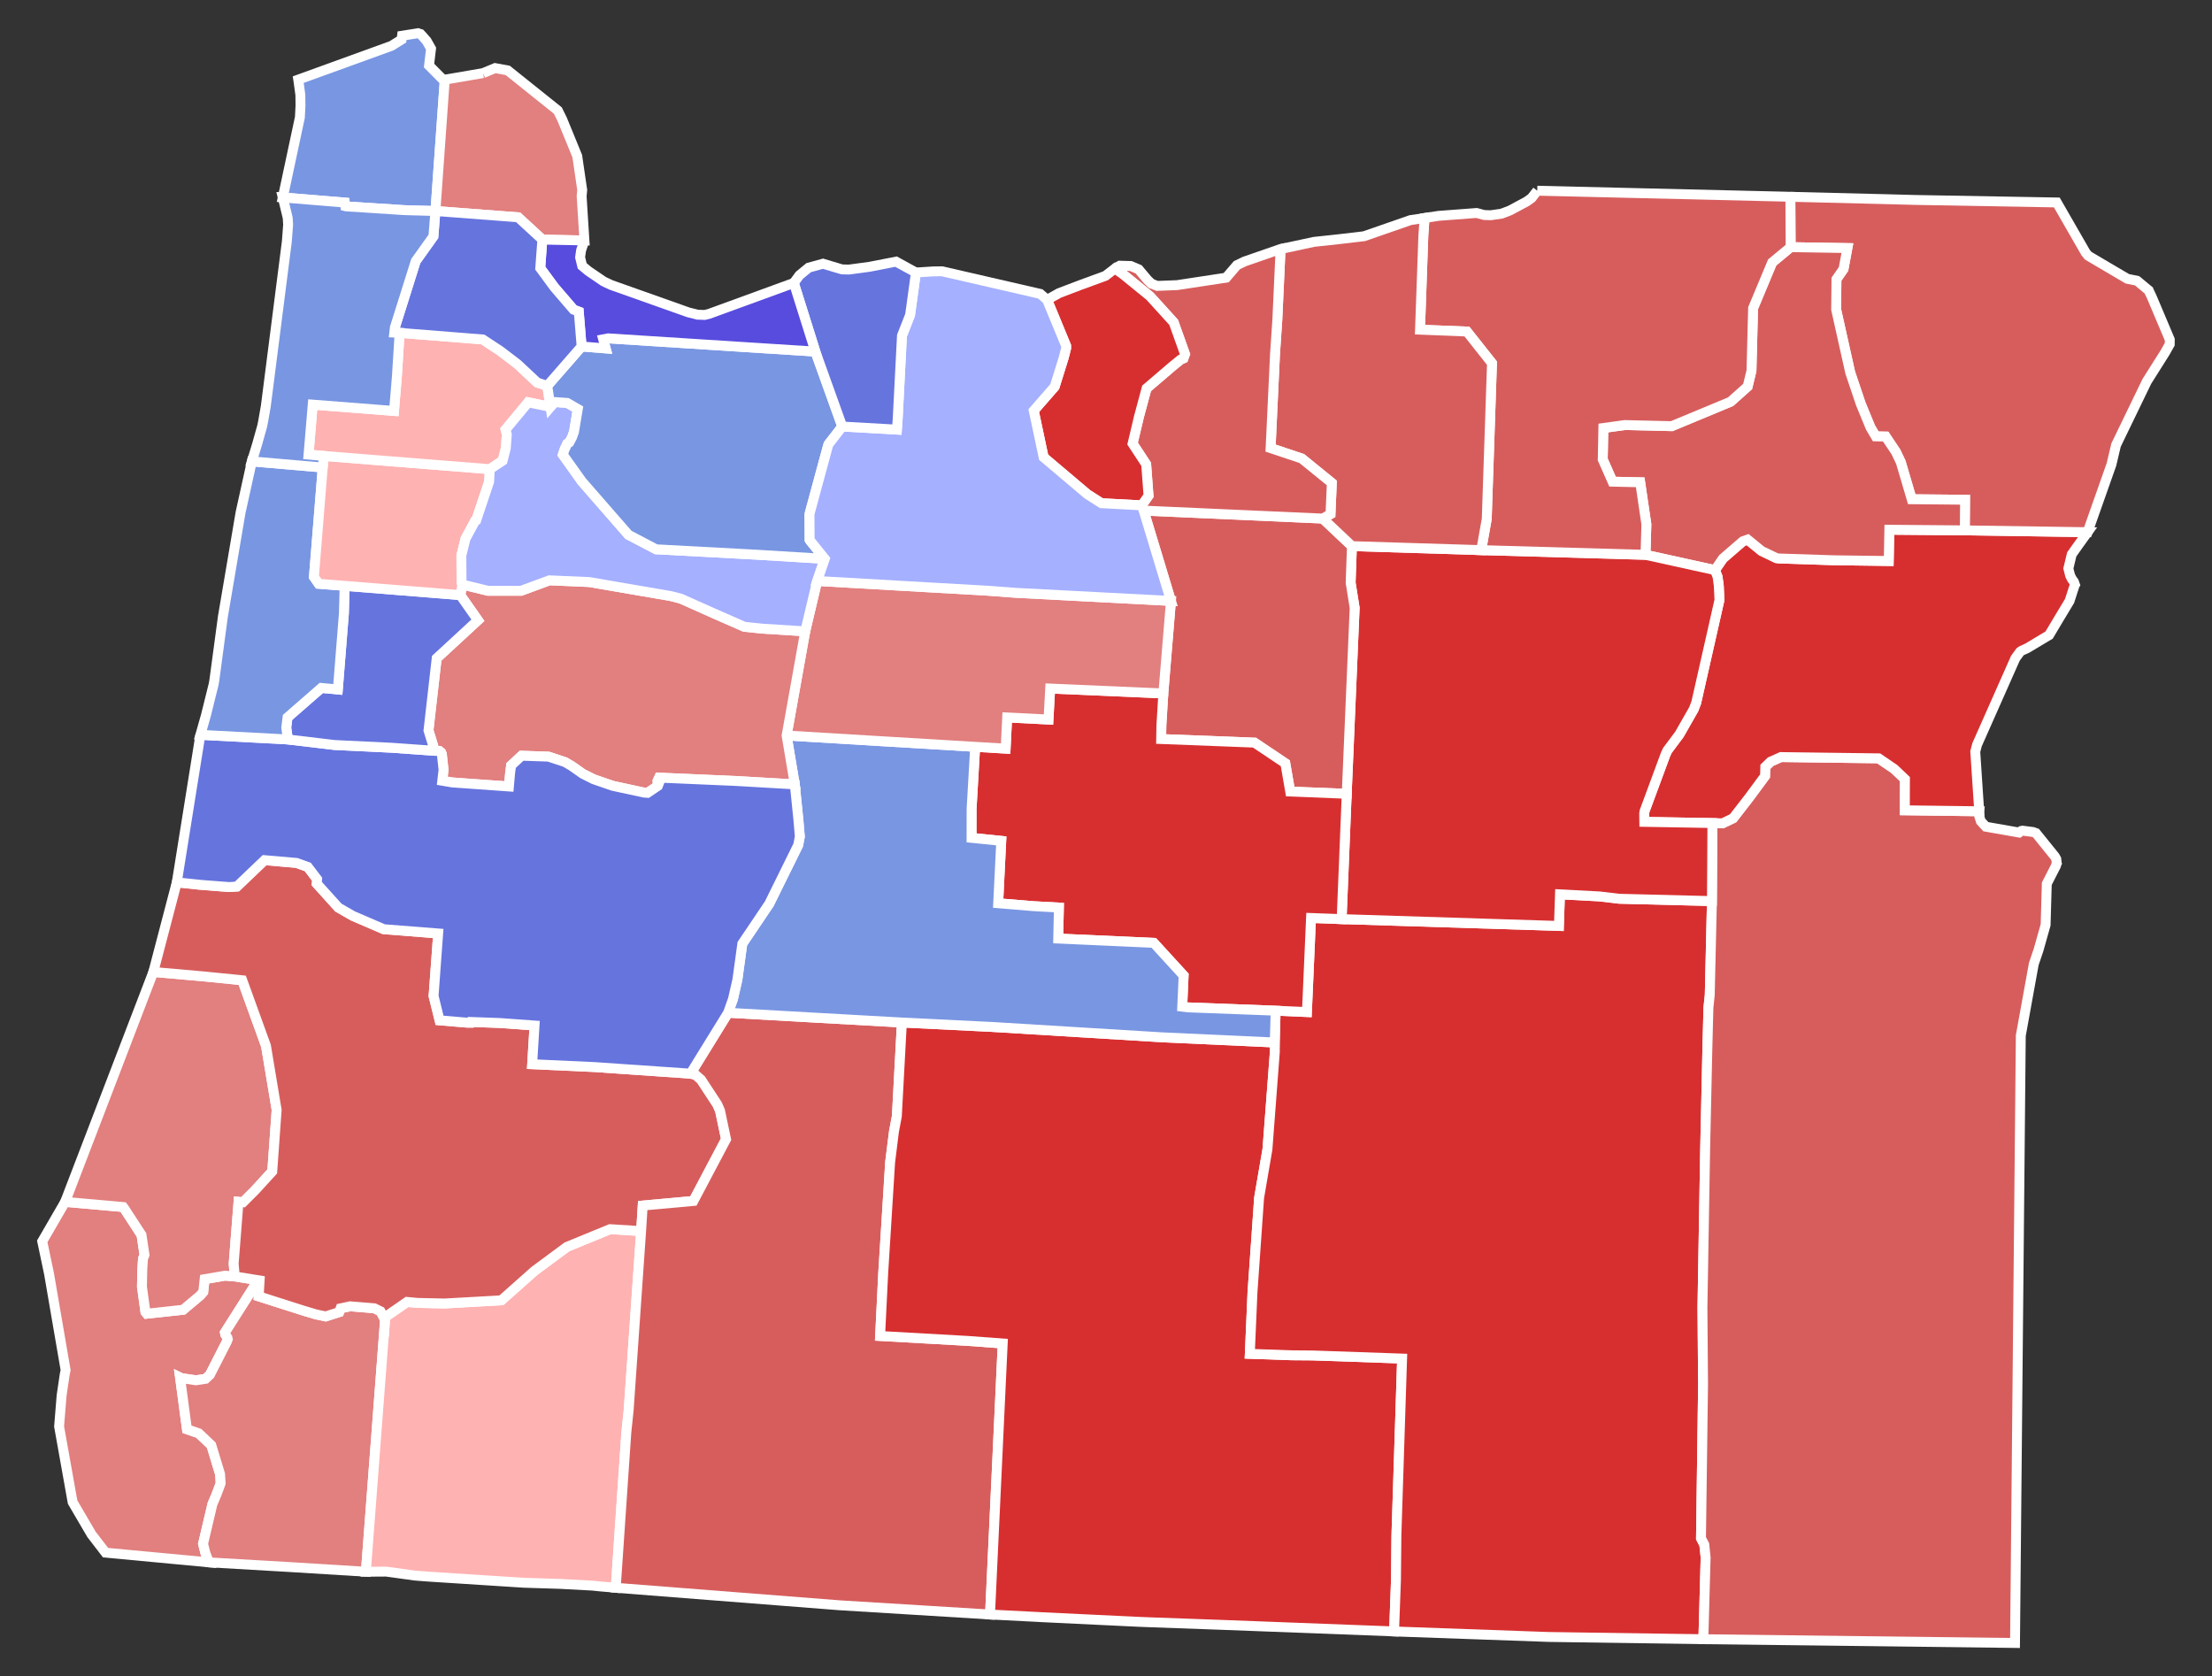 <?xml version="1.0" encoding="UTF-8" standalone="no"?>
<svg
   xmlns:dc="http://purl.org/dc/elements/1.1/"
   xmlns:cc="http://creativecommons.org/ns#"
   xmlns:rdf="http://www.w3.org/1999/02/22-rdf-syntax-ns#"
   xmlns:svg="http://www.w3.org/2000/svg"
   xmlns="http://www.w3.org/2000/svg"
   xmlns:sodipodi="http://sodipodi.sourceforge.net/DTD/sodipodi-0.dtd"
   xmlns:inkscape="http://www.inkscape.org/namespaces/inkscape"
   width="248.359"
   height="188.178"
   id="svg5938"
   sodipodi:version="0.32"
   inkscape:version="1.0.1 (3bc2e813f5, 2020-09-07)"
   version="1.0"
   sodipodi:docname="2020_United_States_Senate_election_in_Oregon_results_map_by_county.svg"
   inkscape:output_extension="org.inkscape.output.svg.inkscape">
  <rect width="100%" height="100%" fill="#333333" stroke="none"/>
  <defs
     id="defs5940">
    <inkscape:perspective
       sodipodi:type="inkscape:persp3d"
       inkscape:vp_x="0 : 526.18109 : 1"
       inkscape:vp_y="0 : 1000 : 0"
       inkscape:vp_z="744.09448 : 526.18109 : 1"
       inkscape:persp3d-origin="372.04724 : 350.78739 : 1"
       id="perspective5946" />
  </defs>
  <sodipodi:namedview
     id="base"
     pagecolor="#ffffff"
     bordercolor="#666666"
     borderopacity="1.0"
     gridtolerance="10000"
     guidetolerance="10"
     objecttolerance="10"
     inkscape:pageopacity="0.0"
     inkscape:pageshadow="2"
     inkscape:zoom="3.7829788"
     inkscape:cx="127.17001"
     inkscape:cy="95.189024"
     inkscape:document-units="px"
     inkscape:current-layer="layer1"
     showgrid="false"
     inkscape:window-width="1920"
     inkscape:window-height="1017"
     inkscape:window-x="1912"
     inkscape:window-y="-8"
     inkscape:window-maximized="1"
     inkscape:document-rotation="0" />
  <g
     inkscape:label="Layer 1"
     inkscape:groupmode="layer"
     id="layer1"
     transform="translate(-341.563,-436.559)">
    <path
       style="font-size:12px;fill-opacity:1;fill-rule:nonzero;stroke:#ffffff;stroke-width:1.11;fill:#7996e2"
       d="M 391.503,445.502 L 390.451,460.248 L 386.939,460.15 L 380.425,459.729 L 380.334,459.707 L 380.275,459.3 L 373.313,458.729 L 375.234,449.731 L 375.3,448.43 L 375.287,447.222 L 375.089,445.763 L 375.049,445.499 L 385.519,441.705 L 386.652,441 L 386.704,440.57 L 388.504,440.286 L 388.677,440.348 L 388.769,440.373 L 388.918,440.53 L 389.473,441.16 L 389.959,442.023 L 389.735,443.919 L 391.28,445.477 L 391.503,445.502"
       id="OR_Clatsop"
       inkscape:label="Clatsop, OR" />
    <path
       style="font-size:12px;fill-opacity:1;fill-rule:nonzero;stroke:#ffffff;stroke-width:1.11;fill:#e27f7f"
       d="M 395.803,444.765 L 397.155,444.203 L 398.569,444.463 L 404.195,448.968 L 404.681,449.95 L 406.376,454.085 L 406.933,457.892 L 406.868,458.585 L 407.182,463.554 L 402.457,463.457 L 399.739,460.954 L 390.451,460.248 L 391.503,445.502 L 395.803,444.765"
       id="OR_Columbia"
       inkscape:label="Columbia, OR" />
    <path
       style="font-size:12px;fill-opacity:1;fill-rule:nonzero;stroke:#ffffff;stroke-width:1.11;fill:#e27f7f"
       d="M 367.921,579.859 L 370.714,580.31 L 370.601,580.379 L 370.172,580.875 L 366.819,586.155 L 366.845,586.351 L 367.102,586.744 L 367.135,586.897 L 367.057,587.128 L 365.136,590.89 L 364.643,591.355 L 363.554,591.518 L 361.926,591.275 L 361.78,591.204 L 362.554,597.017 L 363.877,597.469 L 365.289,598.809 L 366.272,602.047 L 366.339,603.089 L 365.871,604.343 L 365.412,605.424 L 364.363,609.877 L 364.634,610.946 L 365.024,611.957 L 353.416,610.869 L 351.834,608.813 L 349.716,605.197 L 348.198,596.704 L 348.479,593.239 L 348.825,590.885 L 348.929,590.37 L 347.066,579.542 L 346.305,575.923 L 348.876,571.487 L 355.392,572.067 L 355.513,572.227 L 357.452,575.205 L 357.788,577.442 L 357.62,577.869 L 357.545,578.996 L 357.501,581.011 L 357.894,583.856 L 358.049,584.041 L 362.126,583.598 L 364.02,582.007 L 364.384,581.599 L 364.538,580.166 L 366.82,579.775 L 367.921,579.859"
       id="OR_Curry"
       inkscape:label="Curry, OR" />
    <path
       style="font-size:12px;fill-opacity:1;fill-rule:nonzero;stroke:#ffffff;stroke-width:1.11;fill:#e27f7f"
       d="M 367.921,579.859 L 366.82,579.775 L 364.538,580.166 L 364.384,581.599 L 364.02,582.007 L 362.126,583.598 L 358.049,584.041 L 357.894,583.856 L 357.501,581.011 L 357.545,578.996 L 357.62,577.869 L 357.788,577.442 L 357.452,575.205 L 355.513,572.227 L 355.392,572.067 L 348.876,571.487 L 358.777,545.677 L 364.368,546.168 L 368.763,546.608 L 371.427,553.975 L 372.625,561.166 L 372.131,568.071 L 370.212,570.17 L 368.857,571.528 L 368.345,571.481 L 367.799,578.425 L 367.921,579.859"
       id="OR_Coos"
       inkscape:label="Coos, OR" />
    <path
       style="font-size:12px;fill-opacity:1;fill-rule:nonzero;stroke:#ffffff;stroke-width:1.11;fill:#e27f7f"
       d="M 384.796,584.72 L 382.642,613.011 L 374.072,612.484 L 365.024,611.957 L 364.634,610.946 L 364.363,609.877 L 365.412,605.424 L 365.871,604.343 L 366.339,603.089 L 366.272,602.047 L 365.289,598.809 L 363.877,597.469 L 362.554,597.017 L 361.78,591.204 L 361.926,591.275 L 363.554,591.518 L 364.643,591.355 L 365.136,590.89 L 367.057,587.128 L 367.135,586.897 L 367.102,586.744 L 366.845,586.351 L 366.819,586.155 L 370.172,580.875 L 370.601,580.379 L 370.714,580.31 L 370.61,582.094 L 375.612,583.691 L 377.016,584.113 L 378.135,584.347 L 379.649,583.862 L 379.802,583.442 L 380.876,583.211 L 383.595,583.434 L 384.289,583.775 L 384.796,584.72"
       id="OR_Josephine"
       inkscape:label="Josephine, OR" />
    <path
       style="font-size:12px;fill-opacity:1;fill-rule:nonzero;stroke:#ffffff;stroke-width:1.11;fill:#ffb2b2"
       d="M 413.547,574.77 L 412.148,594.883 L 411.887,597.367 L 410.697,614.812 L 409.02,614.666 L 408.06,614.568 L 404.397,614.374 L 400.402,614.249 L 390.259,613.598 L 389.482,613.547 L 388.163,613.443 L 384.919,612.996 L 382.716,613.011 L 382.642,613.011 L 384.796,584.72 L 384.817,584.415 L 387.268,582.72 L 388.432,582.829 L 391.479,582.895 L 397.852,582.539 L 401.561,579.245 L 405.211,576.543 L 410.067,574.55 L 413.547,574.77"
       id="OR_Jackson"
       inkscape:label="Jackson, OR" />
    <path
       style="font-size:12px;fill-opacity:1;fill-rule:nonzero;stroke:#ffffff;stroke-width:1.11;fill:#d75d5d"
       d="M 419.091,557.094 L 419.653,557.22 L 420.276,557.765 L 422.1,560.55 L 422.407,561.247 L 423.082,564.452 L 419.418,571.387 L 413.726,571.901 L 413.547,574.77 L 410.067,574.55 L 405.211,576.543 L 401.561,579.245 L 397.852,582.539 L 391.479,582.895 L 388.432,582.829 L 387.268,582.72 L 384.817,584.415 L 384.796,584.72 L 384.289,583.775 L 383.595,583.434 L 380.876,583.211 L 379.802,583.442 L 379.649,583.862 L 378.135,584.347 L 377.016,584.113 L 375.612,583.691 L 370.61,582.094 L 370.714,580.31 L 367.921,579.859 L 367.799,578.425 L 368.345,571.481 L 368.857,571.528 L 370.212,570.17 L 372.131,568.071 L 372.625,561.166 L 371.427,553.975 L 368.763,546.608 L 364.368,546.168 L 358.777,545.677 L 361.412,535.617 L 364.127,535.899 L 367.283,536.143 L 368.164,536.086 L 371.265,533.124 L 374.858,533.435 L 376.12,533.888 L 377.168,535.264 L 377.131,535.762 L 379.555,538.447 L 381.184,539.382 L 384.653,540.876 L 390.76,541.355 L 390.244,548.379 L 390.919,551.107 L 394.004,551.367 L 394.396,551.369 L 394.436,551.29 L 397.663,551.405 L 401.58,551.688 L 401.314,556.033 L 408.352,556.354 L 419.091,557.094"
       id="OR_Douglas"
       inkscape:label="Douglas, OR" />
    <path
       style="font-size:12px;fill-opacity:1;fill-rule:nonzero;stroke:#ffffff;stroke-width:1.11;fill:#d75d5d"
       d="M 423.311,550.258 L 442.827,551.352 L 442.259,561.879 L 441.936,563.594 L 441.506,567.036 L 440.729,579.5 L 440.38,586.543 L 450.198,587.094 L 454.146,587.386 L 452.722,617.813 L 435.786,616.773 L 410.697,614.812 L 411.887,597.367 L 412.148,594.883 L 413.547,574.77 L 413.726,571.901 L 419.418,571.387 L 423.082,564.452 L 422.407,561.247 L 422.1,560.55 L 420.276,557.765 L 419.653,557.22 L 419.091,557.094 L 423.311,550.258"
       id="OR_Klamath"
       inkscape:label="Klamath, OR" />
    <path
       style="font-size:12px;fill-opacity:1;fill-rule:nonzero;stroke:#ffffff;stroke-width:1.11;fill:#d72f30"
       d="M 442.827,551.352 L 452.834,551.843 L 453.272,551.868 L 472.066,553.015 L 484.689,553.594 L 484.7,554.645 L 483.87,565.577 L 482.934,571.03 L 482.191,581.626 L 481.89,588.547 L 486.572,588.71 L 488.913,588.727 L 498.989,589.078 L 498.351,608.9 L 498.301,613.919 L 498.087,619.71 L 479.012,618.985 L 470.427,618.675 L 469.248,618.627 L 458.311,618.102 L 458.268,618.096 L 452.722,617.813 L 454.146,587.386 L 450.198,587.094 L 440.38,586.543 L 440.729,579.5 L 441.506,567.036 L 441.936,563.594 L 442.259,561.879 L 442.827,551.352"
       id="OR_Lake"
       inkscape:label="Lake, OR" />
    <path
       style="font-size:12px;fill-opacity:1;fill-rule:nonzero;stroke:#ffffff;stroke-width:1.11;fill:#d72f30"
       d="M 492.198,539.743 L 516.594,540.511 L 516.714,536.962 L 521.151,537.195 L 523.359,537.457 L 533.775,537.719 L 533.531,548.279 L 533.383,549.665 L 533.258,554.527 L 533.013,565.695 L 532.711,583.325 L 532.78,591.969 L 532.547,609.251 L 532.919,609.966 L 533.068,611.407 L 532.815,620.585 L 515.485,620.334 L 499.153,619.753 L 498.087,619.71 L 498.301,613.919 L 498.351,608.9 L 498.989,589.078 L 488.913,588.727 L 486.572,588.71 L 481.89,588.547 L 482.191,581.626 L 482.934,571.03 L 483.87,565.577 L 484.7,554.645 L 484.689,553.594 L 484.791,550.024 L 488.301,550.177 L 488.763,539.616 L 492.198,539.743"
       id="OR_Harney"
       inkscape:label="Harney, OR" />
    <path
       style="font-size:12px;fill-opacity:1;fill-rule:nonzero;stroke:#ffffff;stroke-width:1.11;fill:#d75d5d"
       d="M 533.829,528.959 L 534.963,528.991 L 536.153,528.419 L 537.938,526.114 L 539.74,523.678 L 539.766,522.647 L 540.362,522.071 L 541.522,521.55 L 552.492,521.693 L 554.25,522.888 L 555.447,524.031 L 555.435,527.527 L 563.785,527.637 L 563.759,527.86 L 563.791,528.202 L 563.967,528.757 L 564.531,529.369 L 568.265,530.025 L 568.502,529.846 L 568.652,529.814 L 569.828,529.965 L 570.154,530.084 L 572.239,532.665 L 572.278,532.715 L 572.438,532.997 L 572.485,533.407 L 572.493,533.447 L 572.481,533.465 L 572.45,533.587 L 572.428,533.679 L 572.403,533.757 L 571.374,535.768 L 571.241,540.386 L 570.445,543.211 L 569.915,544.77 L 568.454,552.82 L 567.806,621.009 L 532.815,620.585 L 533.068,611.407 L 532.919,609.966 L 532.547,609.251 L 532.78,591.969 L 532.711,583.325 L 533.013,565.695 L 533.258,554.527 L 533.383,549.665 L 533.531,548.279 L 533.775,537.719 L 533.829,528.959"
       id="OR_Malheur"
       inkscape:label="Malheur, OR" />
    <path
       style="font-size:12px;fill-opacity:1;fill-rule:nonzero;stroke:#ffffff;stroke-width:1.11;fill:#d72f30"
       d="M 534.116,500.563 L 535.006,499.264 L 537.245,497.326 L 537.783,497.137 L 539.355,498.417 L 541.012,499.214 L 541.296,499.255 L 547.488,499.457 L 553.626,499.539 L 553.695,496.03 L 562.168,496.101 L 575.953,496.306 L 574.876,497.805 L 574.175,498.795 L 573.795,500.378 L 573.994,501.172 L 574.175,501.536 L 574.423,501.886 L 574.531,502.196 L 574.509,502.23 L 573.928,504.026 L 573.43,504.857 L 572.79,505.916 L 571.634,507.855 L 569.191,509.318 L 568.546,509.613 L 568.371,509.737 L 567.847,510.458 L 563.54,520.17 L 563.342,520.936 L 563.785,527.637 L 555.435,527.527 L 555.447,524.031 L 554.25,522.888 L 552.492,521.693 L 541.522,521.55 L 540.362,522.071 L 539.766,522.647 L 539.74,523.678 L 537.938,526.114 L 536.153,528.419 L 534.963,528.991 L 533.829,528.959 L 526.182,528.826 L 526.169,527.888 L 526.211,527.622 L 528.566,521.257 L 528.774,520.808 L 530.12,519.005 L 531.725,516.191 L 532.011,515.451 L 534.619,503.923 L 534.541,502.278 L 534.407,501.311 L 534.116,500.563"
       id="OR_Baker"
       inkscape:label="Baker, OR" />
    <path
       style="font-size:12px;fill-opacity:1;fill-rule:nonzero;stroke:#ffffff;stroke-width:1.11;fill:#d75d5d"
       d="M 542.582,458.652 L 553.132,458.914 L 556.601,459.006 L 572.497,459.289 L 575.742,464.93 L 575.914,465.136 L 576.029,465.272 L 577.533,466.159 L 580.411,467.854 L 581.512,468.079 L 581.527,468.088 L 582.129,468.593 L 582.81,469.158 L 582.813,469.17 L 583.157,469.89 L 585.18,474.679 L 585.177,475.202 L 584.675,476.1 L 582.608,479.375 L 579.147,486.526 L 578.634,488.701 L 575.953,496.306 L 562.168,496.101 L 562.195,492.662 L 556.207,492.606 L 554.982,488.45 L 554.434,487.299 L 553.281,485.568 L 552.166,485.548 L 551.576,484.547 L 550.485,481.896 L 549.302,478.384 L 547.722,471.303 L 547.757,467.904 L 548.551,466.754 L 548.986,464.409 L 542.613,464.304 L 542.582,458.652"
       id="OR_Wallowa"
       inkscape:label="Wallowa, OR" />
    <path
       style="font-size:12px;fill-opacity:1;fill-rule:nonzero;stroke:#ffffff;stroke-width:1.11;fill:#d75d5d"
       d="M 542.613,464.304 L 548.986,464.409 L 548.551,466.754 L 547.757,467.904 L 547.722,471.303 L 549.302,478.384 L 550.485,481.896 L 551.576,484.547 L 552.166,485.548 L 553.281,485.568 L 554.434,487.299 L 554.982,488.45 L 556.207,492.606 L 562.195,492.662 L 562.168,496.101 L 553.695,496.03 L 553.626,499.539 L 547.488,499.457 L 541.296,499.255 L 541.012,499.214 L 539.355,498.417 L 537.783,497.137 L 537.245,497.326 L 535.006,499.264 L 534.116,500.563 L 526.314,498.846 L 526.415,495.421 L 525.72,490.705 L 522.618,490.635 L 521.516,488.143 L 521.584,484.609 L 523.994,484.277 L 529.26,484.402 L 535.872,481.654 L 537.786,479.946 L 538.214,478.18 L 538.397,471.156 L 540.542,466.02 L 542.613,464.304"
       id="OR_Union"
       inkscape:label="Union, OR" />
    <path
       style="font-size:12px;fill-opacity:1;fill-rule:nonzero;stroke:#ffffff;stroke-width:1.11;fill:#d72f30"
       d="M 493.355,497.87 L 507.871,498.319 L 526.314,498.846 L 534.116,500.563 L 534.407,501.311 L 534.541,502.278 L 534.619,503.923 L 532.011,515.451 L 531.725,516.191 L 530.12,519.005 L 528.774,520.808 L 528.566,521.257 L 526.211,527.622 L 526.169,527.888 L 526.182,528.826 L 533.829,528.959 L 533.775,537.719 L 523.359,537.457 L 521.151,537.195 L 516.714,536.962 L 516.594,540.511 L 492.198,539.743 L 492.771,525.677 L 493.661,504.802 L 493.21,501.972 L 493.355,497.87"
       id="OR_Grant"
       inkscape:label="Grant, OR" />
    <path
       style="font-size:12px;fill-opacity:1;fill-rule:nonzero;stroke:#ffffff;stroke-width:1.11;fill:#d75d5d"
       d="M 469.97,493.882 L 490.077,494.776 L 493.355,497.87 L 493.21,501.972 L 493.661,504.802 L 492.771,525.677 L 486.424,525.422 L 485.875,522.251 L 482.415,519.932 L 471.936,519.527 L 471.963,517.965 L 472.179,514.409 L 473.037,504.022 L 469.97,493.882"
       id="OR_Wheeler"
       inkscape:label="Wheeler, OR" />
    <path
       style="font-size:12px;fill-opacity:1;fill-rule:nonzero;stroke:#ffffff;stroke-width:1.11;fill:#d72f30"
       d="M 472.179,514.409 L 471.963,517.965 L 471.936,519.527 L 482.415,519.932 L 485.875,522.251 L 486.424,525.422 L 492.771,525.677 L 492.198,539.743 L 488.763,539.616 L 488.301,550.177 L 484.791,550.024 L 474.941,549.653 L 474.302,549.573 L 474.458,546.077 L 471.103,542.41 L 460.377,541.927 L 460.453,538.446 L 457.605,538.291 L 453.637,537.962 L 453.982,530.961 L 450.645,530.62 L 450.652,527.355 L 451.052,520.401 L 454.474,520.604 L 454.646,517.106 L 459.284,517.337 L 459.476,513.859 L 472.179,514.409"
       id="OR_Crook"
       inkscape:label="Crook, OR" />
    <path
       style="font-size:12px;fill-opacity:1;fill-rule:nonzero;stroke:#ffffff;stroke-width:1.11;fill:#7996e2"
       d="M 429.881,519.13 L 451.052,520.401 L 450.652,527.355 L 450.645,530.62 L 453.982,530.961 L 453.637,537.962 L 457.605,538.291 L 460.453,538.446 L 460.377,541.927 L 471.103,542.41 L 474.458,546.077 L 474.302,549.573 L 474.941,549.653 L 484.791,550.024 L 484.689,553.594 L 472.066,553.015 L 453.272,551.868 L 452.834,551.843 L 442.827,551.352 L 423.311,550.258 L 423.86,548.712 L 424.358,546.526 L 424.908,542.511 L 427.932,538.022 L 431.181,531.436 L 431.364,530.487 L 431.206,528.616 L 430.799,524.617 L 429.881,519.13"
       id="OR_Deschutes"
       inkscape:label="Deschutes, OR" />
    <path
       style="font-size:12px;fill-opacity:1;fill-rule:nonzero;stroke:#ffffff;stroke-width:1.11;fill:#e27f7f"
       d="M 433.314,501.782 L 452.427,502.874 L 455.613,503.112 L 473.037,504.022 L 472.179,514.409 L 459.476,513.859 L 459.284,517.337 L 454.646,517.106 L 454.474,520.604 L 451.052,520.401 L 429.881,519.13 L 431.973,507.437 L 433.314,501.782"
       id="OR_Jefferson"
       inkscape:label="Jefferson, OR" />
    <path
       style="font-size:12px;fill-opacity:1;fill-rule:nonzero;stroke:#ffffff;stroke-width:1.11;fill:#e27f7f"
       d="M 393.493,502.186 L 396.356,502.885 L 400.079,502.88 L 403.248,501.709 L 407.721,501.902 L 416.908,503.481 L 418.025,503.776 L 421.694,505.413 L 425.138,506.925 L 427.145,507.132 L 431.973,507.437 L 429.881,519.13 L 430.799,524.617 L 424.178,524.235 L 415.567,523.861 L 415.39,524.245 L 415.407,524.401 L 415.535,524.518 L 415.432,524.783 L 414.271,525.567 L 413.865,525.539 L 410.352,524.779 L 408.214,524.04 L 407.005,523.435 L 405.761,522.562 L 405.002,522.116 L 403.154,521.504 L 400.128,521.401 L 398.951,522.493 L 398.835,523.37 L 398.705,524.854 L 392.344,524.401 L 391.22,524.21 L 391.363,522.981 L 391.17,521.217 L 391.086,521.033 L 390.876,520.86 L 390.488,520.857 L 390.388,520.808 L 390.313,520.651 L 389.673,518.553 L 390.594,510.459 L 395.221,506.19 L 393.241,503.367 L 393.493,502.186"
       id="OR_Linn"
       inkscape:label="Linn, OR" />
    <path
       style="font-size:12px;fill-opacity:1;fill-rule:nonzero;stroke:#ffffff;stroke-width:1.11;fill:#6674de"
       d="M 364.063,519.055 L 373.887,519.572 L 379.115,520.195 L 385.548,520.505 L 390.488,520.857 L 390.876,520.86 L 391.086,521.033 L 391.17,521.217 L 391.363,522.981 L 391.22,524.21 L 392.344,524.401 L 398.705,524.854 L 398.835,523.37 L 398.951,522.493 L 400.128,521.401 L 403.154,521.504 L 405.002,522.116 L 405.761,522.562 L 407.005,523.435 L 408.214,524.04 L 410.352,524.779 L 413.865,525.539 L 414.271,525.567 L 415.432,524.783 L 415.535,524.518 L 415.407,524.401 L 415.39,524.245 L 415.567,523.861 L 424.178,524.235 L 430.799,524.617 L 431.206,528.616 L 431.364,530.487 L 431.181,531.436 L 427.932,538.022 L 424.908,542.511 L 424.358,546.526 L 423.86,548.712 L 423.311,550.258 L 419.091,557.094 L 408.352,556.354 L 401.314,556.033 L 401.58,551.688 L 397.663,551.405 L 394.436,551.29 L 394.396,551.369 L 394.004,551.367 L 390.919,551.107 L 390.244,548.379 L 390.76,541.355 L 384.653,540.876 L 381.184,539.382 L 379.555,538.447 L 377.131,535.762 L 377.168,535.264 L 376.12,533.888 L 374.858,533.435 L 371.265,533.124 L 368.164,536.086 L 367.283,536.143 L 364.127,535.899 L 361.412,535.617 L 364.063,519.055"
       id="OR_Lane"
       inkscape:label="Lane, OR" />
    <path
       style="font-size:12px;fill-opacity:1;fill-rule:nonzero;stroke:#ffffff;stroke-width:1.11;fill:#6674de"
       d="M 393.241,503.367 L 395.221,506.19 L 390.594,510.459 L 389.673,518.553 L 390.313,520.651 L 390.388,520.808 L 390.488,520.857 L 385.548,520.505 L 379.115,520.195 L 373.887,519.572 L 373.703,518.241 L 373.846,517.099 L 377.641,513.79 L 379.494,513.965 L 380.175,505.423 L 380.259,502.327 L 393.241,503.367"
       id="OR_Benton"
       inkscape:label="Benton, OR" />
    <path
       style="font-size:12px;fill-opacity:1;fill-rule:nonzero;stroke:#ffffff;stroke-width:1.11;fill:#7996e2"
       d="M 377.799,489.044 L 376.809,501.322 L 377.351,502.1 L 380.259,502.327 L 380.175,505.423 L 379.494,513.965 L 377.641,513.79 L 373.846,517.099 L 373.703,518.241 L 373.887,519.572 L 364.063,519.055 L 364.686,516.856 L 365.554,513.365 L 365.63,512.916 L 366.587,505.797 L 368.576,494.085 L 369.841,488.356 L 377.799,489.044"
       id="OR_Lincoln"
       inkscape:label="Lincoln, OR" />
    <path
       style="font-size:12px;fill-opacity:1;fill-rule:nonzero;stroke:#ffffff;stroke-width:1.11;fill:#ffb2b2"
       d="M 377.799,489.044 L 377.937,487.746 L 396.56,489.231 L 396.483,490.634 L 395.032,494.974 L 394.906,495.043 L 393.832,497.034 L 393.366,498.909 L 393.385,501.95 L 393.493,502.186 L 393.241,503.367 L 380.259,502.327 L 377.351,502.1 L 376.809,501.322 L 377.799,489.044"
       id="OR_Polk"
       inkscape:label="Polk, OR" />
    <path
       style="font-size:12px;fill-opacity:1;fill-rule:nonzero;stroke:#ffffff;stroke-width:1.11;fill:#ffb2b2"
       d="M 386.431,473.926 L 395.768,474.667 L 397.737,475.961 L 399.667,477.436 L 401.876,479.504 L 403.007,479.879 L 403.37,482.242 L 400.864,481.726 L 398.33,484.781 L 398.467,485.344 L 398.352,486.896 L 397.998,488.275 L 396.56,489.231 L 377.937,487.746 L 376.204,487.596 L 376.674,481.984 L 385.803,482.695 L 386.129,478.769 L 386.431,473.926"
       id="OR_Yamhill"
       inkscape:label="Yamhill, OR" />
    <path
       style="font-size:12px;fill-opacity:1;fill-rule:nonzero;stroke:#ffffff;stroke-width:1.11;fill:#a5b0ff"
       d="M 403.37,482.242 L 403.832,481.694 L 405.253,481.793 L 406.437,482.477 L 406.009,485.05 L 405.792,485.648 L 405.482,486.233 L 405.255,486.368 L 404.948,487.027 L 404.754,487.603 L 406.898,490.608 L 412.123,496.599 L 415.233,498.227 L 426.545,498.832 L 434.168,499.299 L 433.314,501.782 L 431.973,507.437 L 427.145,507.132 L 425.138,506.925 L 421.694,505.413 L 418.025,503.776 L 416.908,503.481 L 407.721,501.902 L 403.248,501.709 L 400.079,502.88 L 396.356,502.885 L 393.493,502.186 L 393.385,501.95 L 393.366,498.909 L 393.832,497.034 L 394.906,495.043 L 395.032,494.974 L 396.483,490.634 L 396.56,489.231 L 397.998,488.275 L 398.352,486.896 L 398.467,485.344 L 398.33,484.781 L 400.864,481.726 L 403.37,482.242"
       id="OR_Marion"
       inkscape:label="Marion, OR" />
    <path
       style="font-size:12px;fill-opacity:1;fill-rule:nonzero;stroke:#ffffff;stroke-width:1.11;fill:#7996e2"
       d="M 406.865,475.458 L 409.565,475.673 L 409.288,474.65 L 409.845,474.543 L 433.112,476.03 L 436.132,484.445 L 434.581,486.44 L 434.49,486.748 L 432.483,494.15 L 432.451,494.33 L 432.468,497.17 L 432.535,497.271 L 434.168,499.299 L 426.545,498.832 L 415.233,498.227 L 412.123,496.599 L 406.898,490.608 L 404.754,487.603 L 404.948,487.027 L 405.255,486.368 L 405.482,486.233 L 405.792,485.648 L 406.009,485.05 L 406.437,482.477 L 405.253,481.793 L 403.832,481.694 L 403.37,482.242 L 403.007,479.879 L 406.865,475.458"
       id="OR_Clackamas"
       inkscape:label="Clackamas, OR" />
    <path
       style="font-size:12px;fill-opacity:1;fill-rule:nonzero;stroke:#ffffff;stroke-width:1.11;fill:#d75d5d"
       d="M 514.162,457.97 L 542.047,458.636 L 542.582,458.652 L 542.613,464.304 L 540.542,466.02 L 538.397,471.156 L 538.214,478.18 L 537.786,479.946 L 535.872,481.654 L 529.26,484.402 L 523.994,484.277 L 521.584,484.609 L 521.516,488.143 L 522.618,490.635 L 525.72,490.705 L 526.415,495.421 L 526.314,498.846 L 507.871,498.319 L 508.491,494.823 L 509.08,477.334 L 506.267,473.781 L 500.999,473.57 L 501.375,463.011 L 501.51,461.032 L 503.092,460.791 L 507.352,460.469 L 508.195,460.695 L 508.937,460.722 L 510.155,460.547 L 511.102,460.186 L 512.992,459.172 L 513.527,458.785 L 514.162,457.97"
       id="OR_Umatilla"
       inkscape:label="Umatilla, OR" />
    <path
       style="font-size:12px;fill-opacity:1;fill-rule:nonzero;stroke:#ffffff;stroke-width:1.11;fill:#d75d5d"
       d="M 485.344,464.518 L 489.097,463.712 L 491.792,463.422 L 494.719,463.079 L 499.931,461.268 L 501.51,461.032 L 501.375,463.011 L 500.999,473.57 L 506.267,473.781 L 509.08,477.334 L 508.491,494.823 L 507.871,498.319 L 493.355,497.87 L 490.077,494.776 L 490.949,494.272 L 491.096,490.779 L 487.724,488.037 L 484.223,486.867 L 484.714,476.386 L 484.98,472.432 L 485.344,464.518"
       id="OR_Morrow"
       inkscape:label="Morrow, OR" />
    <path
       style="font-size:12px;fill-opacity:1;fill-rule:nonzero;stroke:#ffffff;stroke-width:1.11;fill:#d75d5d"
       d="M 466.746,466.704 L 467.283,466.387 L 468.521,466.422 L 469.408,466.798 L 470.414,467.995 L 470.852,468.407 L 471.495,468.656 L 473.727,468.568 L 479.235,467.731 L 480.437,466.333 L 481.271,465.924 L 485.301,464.527 L 485.344,464.518 L 484.98,472.432 L 484.714,476.386 L 484.223,486.867 L 487.724,488.037 L 491.096,490.779 L 490.949,494.272 L 490.077,494.776 L 469.97,493.882 L 469.754,493.294 L 470.516,492.205 L 470.254,488.684 L 468.729,486.357 L 469.44,483.357 L 470.3,480.159 L 473.228,477.654 L 474.122,476.928 L 474.441,476.786 L 474.612,476.316 L 473.34,472.75 L 470.677,469.815 L 467.701,467.392 L 466.746,466.704"
       id="OR_Gilliam"
       inkscape:label="Gilliam, OR" />
    <path
       style="font-size:12px;fill-opacity:1;fill-rule:nonzero;stroke:#ffffff;stroke-width:1.11;fill:#d72f30"
       d="M 459.129,470.215 L 460.47,469.466 L 462.817,468.572 L 465.68,467.525 L 466.746,466.704 L 467.701,467.392 L 470.677,469.815 L 473.34,472.75 L 474.612,476.316 L 474.441,476.786 L 474.122,476.928 L 473.228,477.654 L 470.3,480.159 L 469.44,483.357 L 468.729,486.357 L 470.254,488.684 L 470.516,492.205 L 469.754,493.294 L 465.228,493.052 L 463.64,492.038 L 458.738,487.893 L 457.631,482.661 L 459.982,479.963 L 460.982,476.76 L 461.264,475.659 L 461.264,475.387 L 459.129,470.215"
       id="OR_Sherman"
       inkscape:label="Sherman, OR" />
    <path
       style="font-size:12px;fill-opacity:1;fill-rule:nonzero;stroke:#ffffff;stroke-width:1.11;fill:#a5b0ff"
       d="M 444.401,467.155 L 446.349,467.028 L 447.343,467.016 L 458.366,469.556 L 459.129,470.215 L 461.264,475.387 L 461.264,475.659 L 460.982,476.76 L 459.982,479.963 L 457.631,482.661 L 458.738,487.893 L 463.64,492.038 L 465.228,493.052 L 469.754,493.294 L 469.97,493.882 L 473.037,504.022 L 455.613,503.112 L 452.427,502.874 L 433.314,501.782 L 434.168,499.299 L 432.535,497.271 L 432.468,497.17 L 432.451,494.33 L 432.483,494.15 L 434.49,486.748 L 434.581,486.44 L 436.132,484.445 L 442.268,484.79 L 442.356,483.528 L 442.833,474.248 L 443.748,471.916 L 444.401,467.155"
       id="OR_Wasco"
       inkscape:label="Wasco, OR" />
    <path
       style="font-size:12px;fill-opacity:1;fill-rule:nonzero;stroke:#ffffff;stroke-width:1.11;fill:#6674de"
       d="M 430.692,468.323 L 431.318,467.465 L 432.361,466.607 L 433.969,466.163 L 436.095,466.802 L 436.881,466.822 L 439.196,466.51 L 442.171,465.93 L 444.401,467.155 L 443.748,471.916 L 442.833,474.248 L 442.356,483.528 L 442.268,484.79 L 436.132,484.445 L 433.112,476.03 L 430.692,468.323"
       id="OR_Hood_River"
       inkscape:label="Hood River, OR" />
    <path
       style="font-size:12px;fill-opacity:1;fill-rule:nonzero;stroke:#ffffff;stroke-width:1.11;fill:#584cde"
       d="M 407.182,463.554 L 406.805,464.676 L 406.695,465.449 L 406.93,466.41 L 407.617,466.984 L 409.339,468.158 L 410.189,468.555 L 418.858,471.629 L 419.853,471.876 L 419.881,471.886 L 420.681,471.916 L 420.737,471.904 L 421.189,471.791 L 430.692,468.323 L 433.112,476.03 L 409.845,474.543 L 409.288,474.65 L 409.565,475.673 L 406.865,475.458 L 406.546,471.543 L 405.964,471.322 L 403.808,468.813 L 402.221,466.656 L 402.457,463.457 L 407.182,463.554"
       id="OR_Multnomah"
       inkscape:label="Multnomah, OR" />
    <path
       style="font-size:12px;fill-opacity:1;fill-rule:nonzero;stroke:#ffffff;stroke-width:1.11;fill:#6674de"
       d="M 402.457,463.457 L 402.221,466.656 L 403.808,468.813 L 405.964,471.322 L 406.546,471.543 L 406.865,475.458 L 403.007,479.879 L 401.876,479.504 L 399.667,477.436 L 397.737,475.961 L 395.768,474.667 L 386.431,473.926 L 385.833,473.898 L 385.898,473.32 L 388.242,465.875 L 390.226,463.095 L 390.451,460.248 L 399.739,460.954 L 402.457,463.457"
       id="OR_Washington"
       inkscape:label="Washington, OR" />
    <path
       style="font-size:12px;fill-opacity:1;fill-rule:nonzero;stroke:#ffffff;stroke-width:1.11;fill:#7996e2"
       d="M 390.451,460.248 L 390.226,463.095 L 388.242,465.875 L 385.898,473.32 L 385.833,473.898 L 386.431,473.926 L 386.129,478.769 L 385.803,482.695 L 376.674,481.984 L 376.204,487.596 L 377.937,487.746 L 377.799,489.044 L 369.841,488.356 L 370.435,486.41 L 370.501,486.181 L 370.507,486.151 L 370.974,484.491 L 371.006,484.369 L 371.119,483.81 L 371.409,482.144 L 373.768,463.685 L 373.912,461.79 L 373.868,461.05 L 373.812,460.787 L 373.313,458.729 L 380.275,459.3 L 380.334,459.707 L 380.425,459.729 L 386.939,460.15 L 390.451,460.248"
       id="OR_Tillamook"
       inkscape:label="Tillamook, OR" />
  </g>
</svg>
